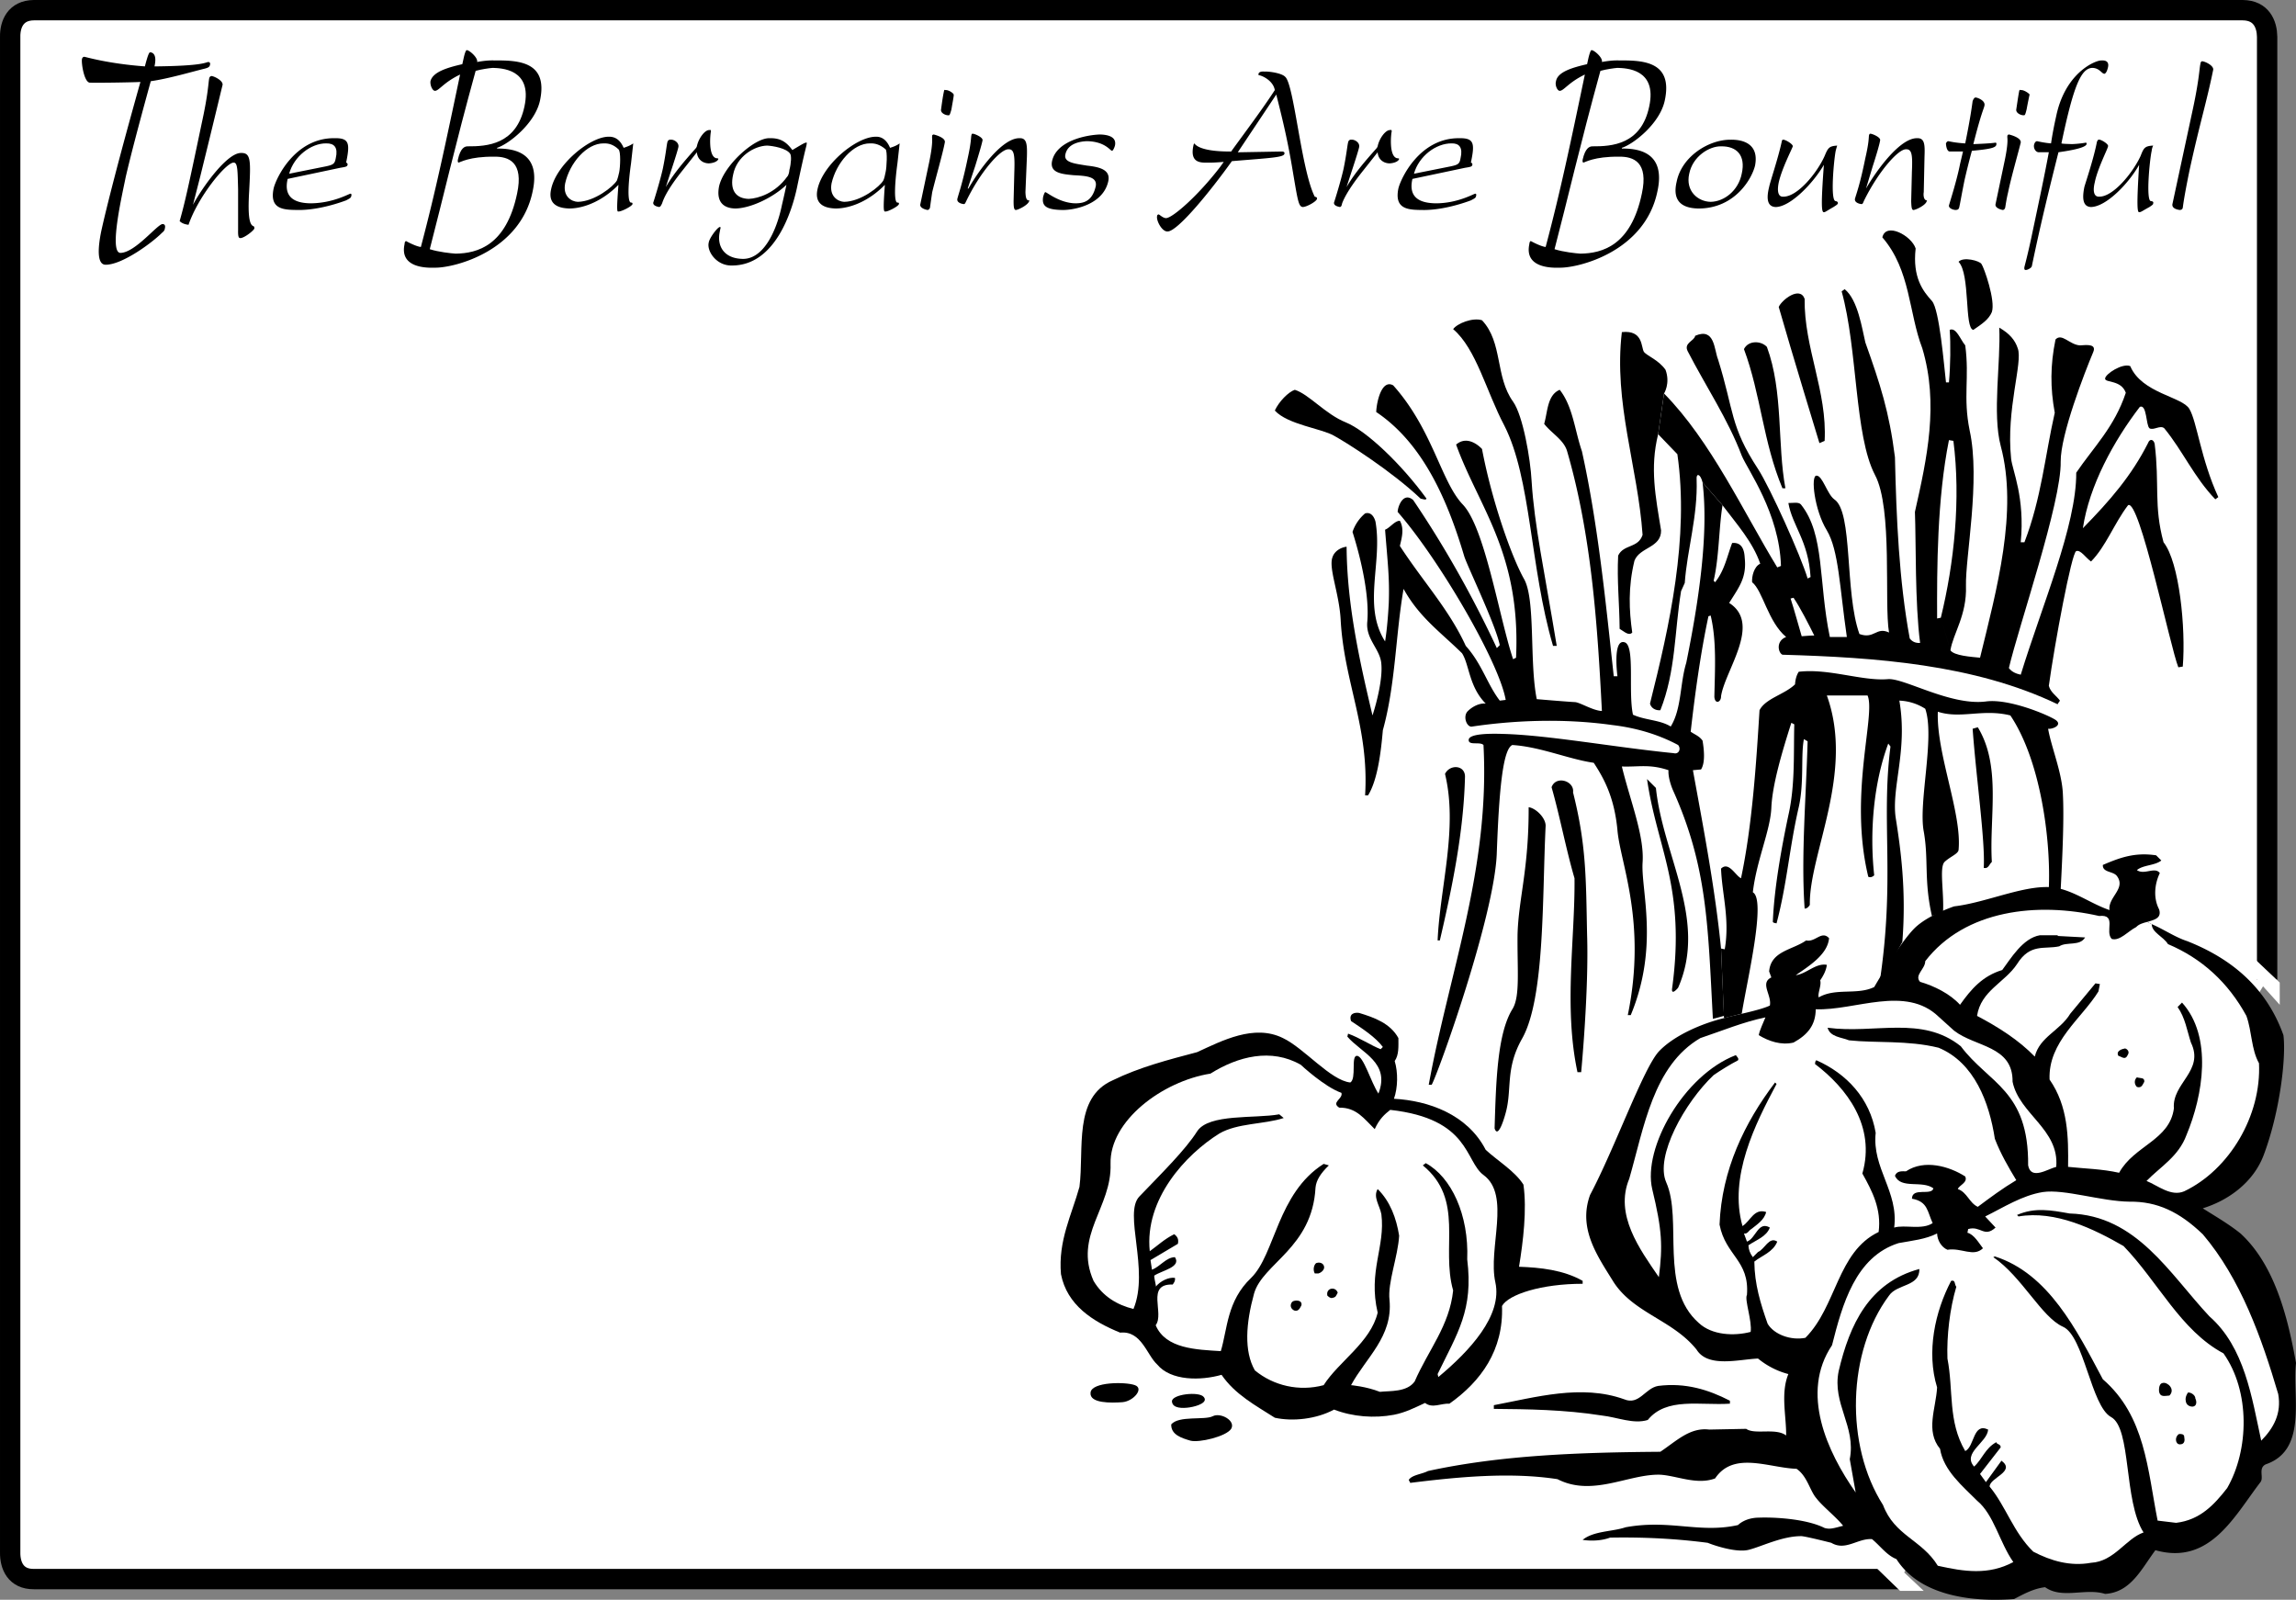 <svg xmlns="http://www.w3.org/2000/svg" width="310.278" height="216.171"><rect width="100%" height="100%" fill="#808080" stroke="none"/><path fill="#fff" stroke="#000" stroke-width="2.75" d="M256.778 213.375H4.578c-2.476.023-3.226-1.852-3.202-3.602V4.973c-.024-1.7.726-3.575 3.203-3.598h298.5c2.523.023 3.273 1.898 3.297 3.598v127.402"/><path d="M224.079 58.672c-1.14 4.594-.34 8.473.398 13 .027 2.371-2.898 2.242-3.601 4.101-.872 3.598-.723 6.711-.297 9.7-.469.504-1.121-.164-1.703-.5-.032-3.54-.372-6.47-.2-9.899.739-1.562 2.711-.972 3.301-2.8-.644-9.215-3.937-17.844-2.8-27.399 2.949-.309 2.566 2.105 3 2.7.449.527 1.976 1.077 2.902 2.398.672 1.836-.203 3.199-.203 3.199l-.797 5.5m43.699-23c.344.488 1.918 4.941 1.398 6.5-.433 1.015-1.324 1.594-2.5 2.402-1.234-.156-.394-7.554-2-9.199.63-.723 2.84-.145 3.102.297m-23.902 4.703c-.086 6.625 3.066 12.516 2.703 19.2l-.703.3s-3.825-12.516-5.5-18.402c.441-.985 2.863-2.852 3.5-1.098m-43.598 2.898c2.832 3.012 1.758 7.618 4.2 11 1.343 1.895 2.347 7.762 2.5 10.7.37 6.043 1.714 12.054 3.398 22.3h-.5c-3.145-10.707-2.918-22.597-6.598-29.8-2.414-4.551-3.777-10.348-6.902-13 .558-.778 2.644-1.602 3.902-1.2m38.5 3.602c2.238 6.062 1.387 13.187 2.5 19.098h-.402c-2.61-6.203-2.93-12.72-5.2-18.801.59-1.207 2.32-1.149 3.102-.297m-56.902 10.199c2.8 1.137 7.558 5.692 10.902 10.301-.098.242-.473.05-.8 0-3.876-3.684-9.95-7.543-11.7-8.5-1.672-.973-6.27-1.5-8-3.402.555-1.215 1.844-2.52 2.7-2.801 1.925.598 4.136 3.3 6.898 4.402"/><path d="M243.477 85.973c.442-.024 1.211-.11 1.7-.098-.727-1.469-1.895-3.773-2.801-5.102l-.399.102c.547 1.695.996 3.398 1.5 5.098l-2.101.101c-2.457-2.039-3.16-6.273-4.598-7.402-.063-.762.25-2.117 1.098-2.5-1-2.922-3.141-5.309-5.098-7.899l-2.7-3.101c-.284-1.164-.874-1.29-.8-.399.172 4.985-1.285 9.504-1.602 14l-.5 1.102c-.898 5.48-.703 10.805-2.8 16.098-.707.054-1.266-.332-1.399-.899 2.625-10.445 5.317-22.398 3.7-33.699l-2.598-2.703.797-5.5c6.34 6.441 10.73 16.004 15.3 23.5l.5-.2c-.21-7.144-4.507-12.976-5.3-14.898-1.872-4.945-4.848-9.355-7.297-14.101-.598-1.141.918-1.407 1-2.098 2.675-1.164 2.547 1.855 3.097 3.2 2.18 6.995 1.598 8.987 5.403 14.8 1.629 2.52 5.789 11.746 6.699 14.797l.398-.2c-.304-4.937-2.464-6.91-3-10 .633.012 1.38-.175 1.7.2 3.246 4.066 2.343 10.426 3.902 17.902h2.3c-.976-6.734-1.093-11.691-2.702-14.402-1.676-2.711-2.22-7.422-1.399-7.399.809-.027 1.445 2.504 2.399 3.2 2.562 1.683 1.378 12.535 3.402 18.199 2.016.742 2.273-1.024 4-.2-.684-3.995.531-16.78-1.902-21.3-2.782-5.344-2.32-16.953-4.5-24.797l.402-.3c1.8 1.421 2.367 5.402 2.8 7.198 2.024 5.692 3.227 9.364 4 15.5.188 8.22.555 16.72 2 24.5.344.454.813.645 1.4.602-.708-5.43-.54-13.547-.7-17.703 1.644-7.27 3.242-14.586 1-22.098-1.856-4.808-1.57-10.562-5.402-15 .488-2.094 3.933-.234 4.5 1.5-.446 3.93 1.007 5.79 2.203 7.098 1.015 1.133 1.636 8.762 1.898 11h.399c.207-2.238.242-5.254.101-7.098.887-.379 1.434 1.305 2.102 2.098.59 4.41-.325 6.972.597 11.5 1.477 6.734-.593 17.125-.5 21 .141 3.96-1.765 6.488-2.097 8.703l-1.301-4.402c1.8-7.344 2.715-15.993 1.7-23.899l-.602-.101c-1.606 8.039-1.625 17.289-1.598 24.101l.5-.101 1.3 4.402c.485.734 2.84.883 4 1 2.255-9.23 5.157-19.8 2.798-28.602-1.164-4.394.02-11.343-.2-16 1.399.813 2.13 1.672 2.5 2.801.715 1.89-1.601 8.235-.898 14.899.172 1.625 1.887 5.21 1.3 11.3h.5c2.305-5.992 2.782-11.707 4.098-17.5-.62-3.367-.609-6.433.102-9.898.855-.918 1.894.71 3.3.797 1.012-.078 2.255-.184 1.798.902-1.145 2.719-4.43 11.176-4.399 14.801.113 5.469-5.683 22.258-7 27.898.402.555 1.05.778 1.602.899 2.863-9.332 7.539-20.176 7.5-27.297 2.312-3.41 5.152-6.148 6.699-10.8-.64-1.766-2.77-1.321-2.8-1.903-.005-.621 2.339-2.137 3.398-1.7 1.57 3.7 7.074 4.13 8 5.801 1.015 1.704 1.543 6.786 3.902 11.899l-.402.3c-2.872-2.984-4.387-6.53-6.899-9.597-.547-.484-1.441.328-2 0-.492-.414-.34-3.281-1.3-2.902-3.551 4.629-6.844 10.652-7.7 16.402 3.664-3.734 6.57-7.094 8.8-11.5.216-.617.747-.55.9.098.68 5.472-.145 8.379 1.199 13.3 2.144 2.688 3.023 11.63 2.601 16.801l-.601.098c-1.098-2.742-5.278-22.906-6.797-21.899-1.875 2.454-2.973 5.543-5 7.602-.719-.496-1.414-1.625-2-1.402-.621.16-2.93 12.582-3.703 18.199.222.887 1.043 1.355 1.5 2-.055.14-.329.41-.297.5-11.293-5.418-24.684-6.336-37.203-6.7-.594-.269-.914-1.863.5-2.398l2.101-.101"/><path d="M232.579 128.172c-.801-8.074-2.399-16.399-3.801-24.098l1.098-.101c.613-.953.386-2.817.203-3.899-.457-.625-.973-.773-1.602-1.199.57-5.04 1.336-10.656 2.399-15.602l.3-.101c.82 3.422.575 7.265.5 11 .098 1.066.93.7.903-.098.55-3.539 5.52-9.789 1.097-12.601 1.36-2.18 2.387-3.418 2.102-6.098-.04-.734-.2-2.152-1.7-2-.695 1.84-1.023 3.7-2.3 5.297l-.2-.2c.747-3.203.696-7.07 1.2-10.199l-2.7-3.101c.868 7.062-.57 16.39-2.202 24.402-.86 2.813-.618 6.211-2.098 8.598-1.461-.91-3.445-.84-5.102-1.598-.68-3.187.344-9.547-1.199-9.8-1.566-.352-.898 4.601-.898 4.601h-.5c-1.094-10.063-2.125-20.55-4.301-30.402-.973-2.832-1.219-6.043-3-8.301-1.691.703-1.625 2.969-2.102 4.601 1.008 1.301 2.649 2.145 3.102 3.7 3.309 11.398 4.105 23.539 4.7 35.101-1.208-.055-2.868-1.113-3.602-1.199-1.024-.047-5.2-.402-5.2-.402-1.011-4.977-.152-13.391-1.699-16.2-1.71-3.015-4.39-10.644-5.7-17.601 0 0-1.8-2.055-3.5-.598 3.052 8.469 8.759 14.672 8.099 28.801l-.399.2c-1.89-5.669-3.797-17.75-6.8-20.903-2.938-3.074-4.055-10.121-9.4-16.098-1.51-.855-2.23 2.059-2.3 3.598 6.418 4.297 9.711 12.144 11.899 19.5.382 1.254 4.238 9.23 4.8 12l-.398.402c-3.242-6.949-7.031-13.695-11.3-20-1.329-1.16-2.083.848-2.102 1.598 5.593 6.394 13.71 20.285 14.601 25.402l-.8.098c-1.708-2.227-2.395-4.945-4.598-7.399-2.25-4.918-5.723-8.617-8.903-13.5.22-.992.637-2.285 0-3.398-.672-.035-1.355.96-2 1.2.34 4.374.621 6.495.5 9.898-.172 3.367-.5 5.199-.5 5.199-3.082-4.86-.308-10.629-1.3-16.2-.16-.581-.575-1.34-1.399-1.097a5.628 5.628 0 0 0-1.7 2.5c1.306 4.133 2.274 8.875 2 12.098-.265 2.433 1.794 3.734 1.9 5.8.163 1.957-.587 5.032-1.2 6.899-1.742-7.36-3.445-14.93-3.5-22.797-.89.113-1.66.668-1.898 1.398-.582 1.457.91 4.899 1.097 8.5.461 8.422 3.864 14.52 3.301 23.7h.399c1.304-2.086 1.753-5.938 2-8.801 1.726-6.211 1.714-12.863 2.8-19.098 2.13 3.856 4.993 5.836 7.903 8.7.992 1.546.93 4.519 3.199 6.8-.785-.09-1.746.356-2.402 1-.754.711-.145 2.297.601 2.098 5.34-.79 12.094-1.156 18.899-.2 3.218.38 6.23 1.266 8.902 2.7.441.527.078 1.293-.602 1.101-8.132-.812-16.976-2.449-23.097-2.601-1.672-.055-4.551-.055-4.602.8-.039.821 1.524.204 2 .7.883 16.73-4.605 30.598-7.398 45.902h.398c.809-1.355 8.574-22.969 8.8-31.402.29-7.785.755-13.922 2.099-14.5 3.793.238 7.605 1.914 11 2.402 1.386 2.117 2.785 4.66 3.203 9.098.37 4.441 3.992 12.39 1.398 25h.399c3.863-9.285 1.37-16.902 1.601-20.598.262-3.637-1.687-8.402-2.8-13 2.3.082 3.71-.363 6.3.5-.078 1.176.602 2.7.602 2.7 4.664 10.363 4.722 18.3 5.398 30.898l1.5-.399-.398-9.101"/><path d="M276.876 119.973c.273-6.426-1.082-17.168-5.2-23.301-3.75-.934-6.68.515-9.8-.5-.215 5.683 3.285 13.746 2.8 18.703-.105.535-1.12.867-1.898 1.598-.727.78-.047 4.093-.2 6.8l-1.5.5c-1.1-4.832-.425-7.566-1.1-11.398-.759-3.883 1.53-12.766.198-16.602a6.962 6.962 0 0 0-3.5-1.101c1.157 6.723-1.078 11.664-.5 15.8.668 4.184 1.461 9.844.903 16.801l-3.102 5.7c2.168-14.196.195-21.887 1.5-32.098l-.3-.402c-1.989 5.347-2.54 11.949-1.9 17.8 0 0-.374.407-.8.2-2.683-11.098 1.047-21.91-.101-24.5h-5.5c3.78 10.46-2.426 21.418-2.297 28.3-.184.29-.387.5-.703.5-.497-6.984.191-14.996.402-22.601l-.5-.297c-.438 2.18.05 5.883-.7 9.2-1.277 5.515-1.57 10.292-3 15.698-.144-.046-.425-.05-.5-.199.18-4.648 1.227-10.289 2.098-14.402.926-4.016.696-8.36.801-12.297l-.398-.203c-1.227 3.848-2.578 8.363-2.703 11.5-.141 3.086-2.016 7.137-2.5 11.402 1.836 1-.778 11.918-1.5 16.399l-2.399.601-.398-9.402.5.101c.703-4.105-.367-7.41-.5-10.898 1.039-1.031 1.957.96 2.699 1.297 1.512-7.102 2.062-15.59 2.5-22.7.8-1.597 3.39-2.128 4.8-3.5.032-.523.157-1.171.5-1.699 4.036-.48 8.548 1.27 12 1 2.165-.238 8.548 3.676 13.4 3 3.12-.359 8.288 1.836 9.3 2.5 1.023.707-.434 1.29-1 1.2.441 2.543 1.898 5.949 2 8.902.156 3.02-.027 7.629-.3 12.797l-1.602-.2"/><path d="M267.278 98.273c3.21 5.282 1.535 12.106 1.898 18.2-.37.32-.46.957-1.097.8.222-3.539-1.032-12.285-1.5-18.8l.699-.2m-69.301 6.7c-.18 7.539-1.781 15.164-3.398 22.101h-.301c.316-7.238 2.773-15.137 1-22.5.652-1.336 2.726-1.215 2.7.399m25.8 1.5c.953 9.187 7.004 17.859 3 27 0 0-.996 1.215-.8 0 1.839-13.625-2.06-18.852-3.4-28.2l1.2 1.2m-11.199.601c1.808 7.149 1.742 11.668 1.898 19.2.254 7.597-.8 18.601-.8 18.601h-.5c-1.883-8.793-.31-18.129-.4-26.203-1.12-3.797-2.019-8.55-3.1-12.297.581-1.64 3.12-.855 2.902.7m-3.703 4.499c-.47 9.375-.063 23.32-3.2 28.801-2.285 4.07-1.312 6.797-2.199 10 0 0-.969 3.734-1.5 2.098.192-6.246.352-12.758 2.399-16.098 1.074-1.71.652-5.184.703-10.102.133-4.87 1.531-8.804 1.5-17.199 1.015.149 2.297 1.461 2.297 2.5m44.402 21.801c-2.3 1.125-5.211.066-7.5 1.398-.176-.515.402-1.64.2-2.3.312-.47.792-1.22.898-2.098-1.508-.27-2.754 1.223-4.2 1.398 1.743-1.21 4.309-2.78 4.5-5-1-1.093-1.87.594-3.097.301-1.805 1.293-4.778 1.41-5 4.2l.297.8c-1.59.77.085 2.395-.2 3.801-1.343.648-4.523 1.227-6.199 1.7-2.758.66-6.676 2.253-8.8 4.5-2.13 2.327-5.915 12.995-9.301 19.398-1.657 4.578 1.035 8.293 3.203 11.8 2.742 4.196 8.015 5.11 11.199 9.102 1.55 2.484 5.719 1.305 8.3 1.2a10.711 10.711 0 0 0 4.098 2.097c-1.07 2.61-.261 5.73-.3 8.3-1.395-1.074-4.239-.07-5.399-.898l-5 .098c-2.605-.32-4.422 1.543-6.601 3-10.766.086-21.438.43-31.399 2.601-.828.434-2.152.512-2.601 1.2l.203.402c6.285-.781 13.465-1.496 19.898-.5 4.758 2.441 9.637-.742 13.899-.602 2.265.141 4.941 1.422 7.402.5 2.504-3.738 7.289-1.414 11-1.3 1.465.988 1.797 2.972 2.7 4 .816 1.07 2.663 2.511 3.6 3.699-1.238.316-1.761.512-2.5.3-2.581-1.292-7.027-1.476-8.902-1.398-1.902.02-2.8 1-2.8 1-5.204 1.16-9.204-.797-15.2.301-1.761.602-4.308.477-5.8 1.7 1.191.187 2.609.109 3.703-.302 4.761-.085 9.008.157 13.199.7.894.367 4.055 1.433 5.7.902 1.671-.445 4.46-1.836 7-1.8.76.073 4 .898 4 .898 1.929 1.148 3.554-.625 5.5-.5 1.155.953 1.991 2.187 3.3 2.699 3.062 4.828 9.844 5.855 15.898 5.402 1.32-.687 2.653-1.426 4.2-1.601 2.304 1.64 5.437.074 8.101.902 3.465-.187 4.918-3.379 6.8-5.902 7.372 2.07 10.661-4.594 14.2-9.2.488-.628-.344-1.867.7-2.398 5.687-1.934 3.605-9.133 4.1-13.703-1.12-6.293-2.92-13.297-7.5-17.5-1.679-1.348-3.554-2.41-5.1-3.399 3.46-1.062 6.792-3.476 8.199-7.101 2.199-5.77 3.09-13.215 2.703-16.297-2.282-6.387-6.953-10.316-13-12.703-1.657-.54-3.153-1.594-4.801-2.297l-.602-.3c.989-.294 1.973-.512 1.602-1.7-.813-1.562-.602-3.445.098-4.902-.668-.903-2.098.304-3.098-.399.828-.71 2.43-.597 3.3-1.3l-.702-.7c-2.883-.426-4.875.305-7.2 1.301-.058 1.05 1.407.824 1.903 1.5 1.27 1.703-1.246 2.863-1 4.598-2.426-.817-4.692-2.54-7.203-3-3.778-.68-9.227 1.965-13.797 2.5 0 0-3.485 1.152-5.301 2.902-1.766 1.734-4.363 6.055-5.5 8"/><path fill="#fff" d="M264.079 139.273c2.86 2.23 7.957 2.008 7.898 6.899.89 4.371 6.34 6.418 5.899 11.5-1.133.277-3.418 1.855-3.797-.2.09-10.16-5.313-11.038-9.102-16.097-5.254-4.207-11.61-1.64-18-2.5.348 1.258 1.856 1.277 2.899 1.7 3.57.386 7.918-.032 12.101 1 4.84 2.003 6.852 7.405 7.602 12.3.77 2.016 1.879 3.918 2.898 5.598-1.89 1.129-3.52 2.347-5.2 3.601-1.16-.535-1.429-1.953-2.698-2.402.152-.508 1.383-.871 1-1.7-2.14-1.37-5.528-2.359-8-.699-.567.004-1.227-.097-1.5.602.808 1.855 3.656.566 5.199 1.7-.246 1.054-2.875-.204-2.902 1.398 2.164.394 2.062 1.726 2.8 3.3-1.43.965-3.777.18-5.199.602.625-4.867-3.02-8.023-2.5-12.8-.781-4.665-3.95-8.009-8-9.802-.176.043-.18.329-.2.5 4.321 3.278 8.224 8.422 6.4 14.801 1.34 2.39 2.597 4.813 2.199 7.899-5.618 2.695-5.649 10.043-9.899 14.3-1.941.387-4.223-.433-5.101-1.898-.957-2.707-1.774-5.363-1.797-8.402 1.015-.817 2.531-1.27 3.097-2.7-1.109-.746-1.695 1.04-2.597 1.399l-.703.703c-.383-.52-.567-.996-.598-1.602 1.18-.796 2.414-1.16 2.898-2.398-1.593-.945-1.906 1.504-3.097 1.898l-.403-1.101c.47.129.664-.434 1-.598.711-.578 1.758-1.226 2-2.3-1.636-.547-2.132 1.238-3.199 1.898-1.879-6.64 1.7-13.77 4.602-19.2l-.203-.199c-4.114 5.422-7.211 11.801-7.5 19.2.808 4.218 4.07 4.824 3.703 9.5-.36.601.726 3.562.5 5-2.23.586-5.223.457-7-1.2-5.414-4.757-2.164-13.918-4.403-19-1.566-3.507 2.504-10.82 6.403-14.5.87-.601 2.203-1.433 3.297-2 .14-.27-.137-.46-.297-.699-7.043 2.7-12.602 12.563-11.301 18.098 1.348 5.566 1.43 7.691.898 11.902-2.59-3.777-6.023-8.445-4-13.3 1.989-6.895 3.223-15.278 9.602-19 2.926-.981 5.773-2.172 8.8-2.801-.292.757-.777 1.695-.902 2.402 1.336.816 3.028 1.402 4.7 1 1.93-1.063 2.984-2.371 3-4.5 5.293.21 12.132-3.293 16.601 1l2.102 1.898"/><path d="M188.977 140.273c.004 1.133.082 2.266-.5 3.102.461 1.523.434 3.598-.101 5.098 4.668.25 9.93 2.109 12.402 6.902 1.605 1.484 3.95 2.879 5.098 4.7.484 3.394-.04 7.679-.598 11.097 2.875.101 5.988.426 8.598 1.902v.399c-5.559 0-10.012 1.43-10.899 3 .227 5.972-2.844 10.183-7.101 13.199-1.157-.063-2.297.68-3.297-.098-1.453.676-2.688 1.301-4.203 1.598-2.649.5-5.57.277-8.098-.7-2.387 1.294-5.598 1.633-8 1.102-2.668-1.703-5.387-3.152-7.2-5.8-2.788.8-6.847.847-8.702-1.399-1.407-1.285-2.122-4.598-5-4.3-3.715-1.513-7.18-3.723-8-7.903-.395-4.52 1.441-7.988 2.5-11.797.652-5.137-.868-12.047 4.5-14.402 3.648-1.782 7.53-2.774 11.402-3.801 3.332-1.528 7.703-3.832 11.598-1.899 2.859 1.356 6.43 5.72 9.101 6 .871-.535.047-3.636.899-3.601.894.012 1.875 3.55 2.902 5.101 1.637-4.222-2.313-5.484-4.2-7.699l.098-.402c1.57.555 3.11 1.605 4.403 2.101l.297-.3c-.996-1.332-2.774-2.485-4.297-3.5-.34-.989.465-1.204 1.097-1.098 2.047.621 4.207 1.402 5.301 3.398"/><path fill="#fff" d="M181.278 147.672c.254.816-1.45 1.27-.3 2 2.335-.028 3.355 1.492 4.8 2.902.629-1.383 1.344-2.012 2.098-2.601 10.8 1.203 10.078 6.941 12.601 8.8 3.738 2.73.582 9.914 1.602 14.5.996 4.5-3.5 9.305-7.703 12.801l-.098-.402c2.715-5.606 4.844-8.652 4-15.5.242-6.02-2.152-11.125-5.602-13l-.398.3c5.676 4.665 2.414 10.997 4.098 16.903-.493 4.773-3.352 8.043-5.2 12.297-1.054 1.469-3.328 1.25-4.699 1.402-1.863-.734-3.898-.902-3.898-.902 2.02-3.727 5.66-6.555 5.199-11.5-.281-2.336 1.14-5.86 1.3-8.7-.378-2.35-1.202-4.624-2.902-6.3-.652 1.078.278 2.223.5 3.402.559 4.399-1.816 7.696-.5 13.301-.949 4.004-5.261 6.594-7.3 9.797-3.297.887-6.782.086-9.297-2-1.485-2.586-1.215-6.367-.102-10.399 1.18-4.058 7.871-6.16 8.3-14.3.095-.996.696-1.934 1.802-3l-.703-.2c-6.278 3.977-6.551 12.223-9.797 15.399-3.297 3.137-3.192 6.914-4.102 9.902-3.273-.207-7.45-.304-8.8-3.5 1.222-1.62-1.376-5.617 2.3-5.5.102-.164.387-.445.3-.902-.85-.117-1.987.433-2.6 1.203.128-.02-.176-.863-.2-1.5 1.04-.707 3.7-1.145 2.8-2.5-1.194.031-1.964 1.25-3.1 1.7l-.2-1.302 3.7-2.199c.136-.601-.051-.98-.5-1.3-1.348.675-2.208 1.515-3.301 2.3-.72-7.035 4.84-13.058 9.402-15.902 2.453-1.434 6.047-1.227 8.7-2.098l-.602-.5c-3.27.602-9.524-.125-11.098 2.301-1.578 2.492-4.715 5.582-7.8 8.797-2.2 2.258 1.39 9.918-.802 15.203-2.183-.535-4.152-1.691-5.398-3.8-2.711-6.153 2.5-9.923 2.3-15.802-.152-5.804 6.993-11.168 13.5-12.199 3.723-2.336 8.212-3.476 12.2-1.199 0 0 3.191 2.992 5.5 3.797m116.398 19.101c5.125 6.028 7.953 13.989 10.2 21.602.46 2.613-.602 4.582-2.297 6.297-1.274-5.809-2.23-12.617-7-16.797-5.399-5.758-9.832-13.645-18.903-13.902-2.527-.45-4.695-.852-7.097.199l.199.203c4.969-.855 10.187 1.684 14.2 4 4.679 4.855 7.702 11.406 13.5 14.5 3.636 5.137 3.456 13.063.5 18.2-1.759 2.26-3.669 4.316-6.9 4.698l-2.5-.3c-1.359-6.871-1.663-14.141-7.402-19.098-3.554-6.672-7.32-14.266-14.597-16.602l-.203.102c3.886 2.66 6.511 8.098 9.402 9.398 2.836 1.223 3.805 10.72 6.5 12.2 2.789 1.488 1.68 11.336 4.398 15.601-2.402.836-3.953 3.934-7.097 4.098-2.809.515-5.442-.27-7.801-1.5-2.691-2.606-3.688-6.11-5.902-8.797 0-1.21 3.593-2.016 1.601-3.5l-2.101 2.898-.797-1.101 2.797-3.598c-.032-.515-.504-.332-.598-.699-1.516.82-1.91 2.324-3 3.297-1.637-1.856 1.777-3.23 1.898-5-2.07-.992-1.828 2.316-3.097 2.902-2.367-4.027-1.563-8.172-2.403-12.5-.109-3.043.313-6.719 1.2-9.699-.282-.316-.086-.977-.7-.8-2.175 4.132-3.375 9.593-1.898 14.398-.152 2.855-1.606 5.859.398 8.3.48 2.97 3.098 5.075 5 7 2.297 1.903 3.008 5.59 4.903 8.301-3.364 1.801-6.66 1.29-10.203.5-2.164-3.527-5.836-4.043-7.399-8.199-5.18-8.102-4.84-20.742.8-28.3 1.08-1.61 4.188-1.196 4.099-3.602-6.793 1.851-9.41 7.48-10.899 13.8-.906 4.41 2.371 7.461 1.5 11.899l.8 4.5c-3.85-5.48-7.53-13.453-3.198-19.899 1.383-5.472 3.16-11.964 9-13.8 1.832-.336 3.625-.504 5.199-1.301.027.914.586 1.863 1.398 2.203 1.922-.309 3.512 1.035 4.801-.203-.512-.64-1.203-1.887-2.101-2.098l.101-.5c1.695-.484 2.156 1.211 3.7-.199l-1.4-1.5c2.458-1.21 4.99-2.855 7.802-3.3 2.883-.43 7.894 1.257 11.699 1.3 3.73-.047 6.73 1.36 9.898 4.398"/><path d="M178.876 170.973c.265.492-.27.98-.7 1.101h-.5c-.293-.512-.097-1.207.2-1.402.273-.102.78-.11 1 .3m1.902 3.7c-.23.422-.23.61-.7.703-.288.086-.476-.105-.702-.3-.23-1.036 1.093-1.305 1.402-.403m-4.902 1.703c-.16.262-.356.922-1 .7-.668-.36-.461-.997-.2-1.2.286-.21 1.336-.27 1.2.5m117.3 12.199c-.668.051-1.234.235-1.398-.5 0 0-.145-1.12.5-1.199.586-.168 1.754.824.898 1.7m-59.398.698v.399c-4.047.27-8.563-.918-11.102 2.203-1.941.602-4.101-.371-6.199-.602-5.062-.8-10.066-.859-14.601-.898v-.5c5.593-1.055 11.843-2.867 17.601-.8 2.043.859 2.824-1.49 4.602-1.802 3.707-.468 6.808.512 9.699 2m62.898-.3c.192.367.239 1.062-.398 1.101-.566-.027-.867-.363-.902-.8-.118-.532.3-1.102.3-1.102.332-.07 1.012.316 1 .8m-143.3-1.8c1.265.453-.207 2.183-1.7 2.3-1.48.106-4.48.188-4.3-1.3.14-1.457 4.73-1.473 6-1m9.3 1.601c.614.727-.867 1.239-1.898 1.399-.953.148-2.332.156-2.402-.797-.051-.984 3.707-1.398 4.3-.602m1.2 2.602c1.05-.559 3.16.59 2.5 1.7-.688 1.042-4.332 1.898-5.5 1.597-1.16-.344-2.641-.785-2.598-2.2 1.027-1.214 4.488-.546 5.598-1.097m131.3 2.797c.09.433.086 1-.597 1-.637-.016-.719-1.055-.102-1.399.235-.023.707-.02.7.399"/><path fill="#fff" d="M290.176 124.574c-.59.145-1.152.317-1.5.7-1.066.53-2.218 1.93-3.3 1.601-.977-1.016.75-3.355-1.7-3.102-8.289-1.894-18.117-.878-23.5 6.102 0 1.07-1.52 1.902-.699 2.797 1.899.55 4.055 1.617 5.399 3.101 1.496-2.109 3.027-3.886 5.703-4.699 1.129-1.5 2.765-4.312 5.097-4.699h2.403v.098l3.699.199c-.707 1.223-2.492.539-3.5 1.203-2.024.434-3.926-.441-5.7 2.398-1.656 2.504-4.886 3.594-5.402 7 2.91 1.532 5.625 3.262 7.801 5.5.66-2.675 3.406-3.492 4.8-5.8l3.4-4.098.6.098-.198 1c-2.246 3.644-6.817 6.8-6.602 11.902 2.512 3.613 2.555 7.766 2.5 11.797 2.27.246 4.531.273 6.899.8 2.015-3.683 6.836-4.382 7.402-8.698-.285-3.418 4.172-5.063 2.3-8.899-.515-1.574-.777-3.371-1.8-4.8l.598-.602c4.168 4.625 2.843 12.539.601 17.902-1.066 2.902-3.535 4.29-5.398 6.2 1.547.632 3.324 2.163 5.097 1.398 6.106-2.914 10.442-10.223 10.102-17.301-1.063-1.906-.941-4.262-1.7-6.398-2.464-4.512-6.011-7.762-10.6-9.7-.657-1.054-2.161-1.543-2.2-2.699l-.602-.3"/><path d="M287.579 142.473c-.371.882-.836.308-1.301.199-.375-.656.476-.93.898-1 .332.082.614.46.403.8m2.199 3.7c-.25.418-.352.89-1 .703-.383-.39-.375-.957 0-1.3.476.163 1.047-.02 1 .597"/><path fill="#fff" d="M308.079 135.773v-3l-3.703-3.5v2.399l3.703 4.101m-51.403 76.102h-3.097l3.199 3.098h3.2l-3.302-3.098"/><path d="M26.079 27.672c1.23-2.297 4.59-7.04 6.5-7 1.351-.04 1.308 1.07 1.097 5.101-.222 3.649.075 4.641.602 4.801.059.02.105.14.098.301-.09.29-1.387 1.309-1.899 1.297-.23.012-.324-.227-.3-1.098v-5.5c-.07-2.449-.04-3.62-.598-3.601-1.047-.02-4.82 4.629-6.102 8.402-.422-.05-.875-.172-1.2-.5.708-2.492 1.177-4.59 3-13.3.888-4.04.868-5.419 1-6a.362.362 0 0 1 .302-.302c.418.04 1.586.641 1.5 1.2-.18.703-.969 4.062-3 12.3l-1 3.899m12.797-3.5c-.692 2.922 1.609 3.281 3.101 3.3 3.067-.019 5.192-1.308 5.399-1.3.128-.008.136.172.101.3-.047.262-.18.321-.7.602-.698.258-3.53 1.278-6.3 1.301-1.937-.023-4.117.07-3.5-2.902.3-1.348 2.86-6.84 8.2-6.801 2.03-.04 2.14.68 1.6 3.3.075.02.208.083.2.301-.09.23-.144.262-1 .399l-7.101 1.5m43.402-5.699c.984-.02 1.601.582 2 1.5.441-.137.914-.32 1.3-.598l-.3 2.7c-.399 2.769-.504 5.288 0 5.3.195-.012.2.078.2.2-.099.327-1.571 1.05-1.9 1-.175.05-.28-.012 0-3.602-1.991 2.03-4.464 3.172-6.6 3.199-1.415-.028-2.977-.477-2.5-2.598.683-3.34 5.257-7.12 7.8-7.101m11.898 1.3c.215-1.078 1.09-2.25 1.7-2.199.132-.05.199-.02.203.2-.047-.012-.461 3.288.699 3.601.258.02.297.047.3.098-.09.37-.761.582-1.3.601-.899-.02-1.54-.62-1.602-1.5l-1.898 2.399c-.555.699-2.285 2.86-2.8 4.5-.177.37-.243.46-.4.5-.202-.04-.847-.16-.8-.598.105-.281.941-2.98 1.3-4.602.395-1.921.5-3.09.598-3.5.059-.34.27-.43.5-.398.395-.031 1.121.387 1 1-.191.86-1.144 3.648-1.699 5.398 1.16-1.988 2.637-3.64 4.102-5.3l.097-.2m9.801-1.101c1.488-.04 2.285.5 3.102 1.601 1.191-.71 1.718-1.039 1.898-1 .082-.039.059.079 0 .399-.11.46-.46 1.781-1.3 5.8-.59 2.7-2.786 10.442-8.801 10.403-2.028.04-3.387-1.91-3.098-3.102.098-.64 1.195-2.078 1.5-2.101.082.023.125.05.098.101-.008.102-.043.16-.098.5-.441 2 .586 3.59 2.898 3.7 2.899.222 4.746-3.621 5.5-7.301.293-1.238.473-2.078.602-2.7-1.805 1.731-4.848 3.173-6.902 3.2-1.618-.028-2.61-.899-2.2-3 .637-2.82 4.762-6.54 6.801-6.5m14.399-.199c.902-.02 1.52.582 1.902 1.5.46-.137.93-.32 1.3-.598l-.3 2.7c-.379 2.769-.484 5.288 0 5.3.21-.012.219.078.2.2-.079.327-1.552 1.05-1.802 1-.254.05-.359-.012-.097-3.602-1.973 2.03-4.45 3.172-6.602 3.199-1.398-.028-2.96-.477-2.5-2.598.703-3.34 5.274-7.12 7.899-7.101m7.203 3.402c.61-2.973.308-3.242.398-3.5-.015-.102.024-.16.2-.203.183.043 1.683.43 1.5 1.101-.25 1.372-1.258 4.88-1.7 6.7-.129.851-.219 1.511-.3 2.101-.09.219-.223.278-.301.301-.235-.023-1.145-.262-1-.8l1.203-5.7m2.597-6.301c-.328.028-1.101-.27-1-.8.114-.82.22-1.66.403-2.5.027-.149.097-.149.199-.102.43-.047 1.113.46 1.098.601.066.07-.176 1.211-.297 2-.2.711-.25.829-.403.801m8.903 7.598c.07-2.2-.016-3.04-.801-3-1.086-.04-3.816 3.082-5.7 7-.144.312-.21.402-.3.402-.2 0-1.004-.152-.902-.699.152-.652.671-1.973 1.402-5.5.496-2.23.422-2.8.5-3.102.02-.148.086-.238.2-.199.128-.039 1.41.469 1.3.899-.082.472-.582 2.152-1 3.5l-1 3h.098c1.433-2.52 4.586-6.84 6.902-6.801.996-.04 1.043.863 1 2.5l-.2 4.8c.02.25.016 1.063.4 1.102.097-.039.14-.011.1.098-.12.523-1.46 1.18-1.8 1.203-.258-.023-.297-.41-.3-1.203l.1-4m4.2 2.801c.144-.051 1.883 1.48 4.098 1.5 1.003-.02 2.214-.2 2.703-2.301.246-1.348-1.371-1.41-3-1.5-1.633-.149-3.227-.328-2.903-1.899.606-2.808 4.774-3.558 6.5-3.601 1.418.043 2.211.492 2 1.5-.047.191-.25.703-.398.703-.234 0-.926-1.262-3.402-1.3-.934.038-2.598.308-2.899 1.8-.254 1.117 1.375 1.238 2.899 1.5 1.718.187 3.226.547 2.902 2.098-.652 3.039-4.285 3.879-6.102 3.902-2.34-.023-2.918-.563-2.699-1.8.149-.5.254-.653.3-.602m26.001-5.399h.2c1.19-.02 4.538-.082 5.8-.101.226.02.351.109.3.3-.093.5-1.812.559-7.1 1-2.99 4.18-7.395 9.551-8.7 9.5-.734.051-1.563-1.48-1.402-2.101-.004-.098.085-.188.203-.2.12.012.574.493 1 .5.867-.007 4.312-3.007 7.297-6.898l.5-.699c-.766.059-1.524.117-2.2.098-1.004.02-2.39-.008-1.898-2.301.035-.2.098-.258.098-.297.144.04.464 1.117 5 1.098 1.847-2.559 4.25-5.739 5.902-8.301-.238-1.367-1.86-1.996-2.102-2-.117.004-.113-.117-.097-.2.047-.218.312-.34.797-.3.617-.04 2.343.203 2.8.703 1.2.969 2.164 12.578 4 16.2.075.038.364.038.301.3-.066.34-1.324 1.059-1.898 1.098-.625-.04-.703-.91-1.5-5.598-.703-4.07-1.371-6.68-2.102-9.602l-5.2 7.801m18.899-.801c.215-1.078 1.086-2.25 1.7-2.199.132-.05.199-.02.203.2-.051-.012-.465 3.288.699 3.601.254.02.297.047.3.098-.093.37-.761.582-1.3.601-.902-.02-1.543-.62-1.602-1.5l-1.898 2.399c-.555.699-2.285 2.86-2.902 4.5-.075.37-.141.46-.297.5-.203-.04-.852-.16-.801-.598.101-.281.941-2.98 1.3-4.602.391-1.921.497-3.09.598-3.5.059-.34.27-.43.5-.398.395-.031 1.121.387 1 1-.191.86-1.144 3.648-1.699 5.398 1.156-1.988 2.637-3.64 4.102-5.3l.097-.2m4.7 4.399c-.68 2.922 1.617 3.281 3.203 3.3 2.976-.019 5.097-1.308 5.297-1.3.136-.008.148.172.101.3-.035.262-.172.321-.7.602-.69.258-3.523 1.278-6.3 1.301-1.926-.023-4.105.07-3.5-2.902.313-1.348 2.871-6.84 8.2-6.801 2.042-.04 2.152.68 1.6 3.3.087.02.22.083.2.301-.078.23-.133.262-1 .399l-7.101 1.5m38.703 4c-2.582-.028-3.547-1.258-3-3.598.691-3.48 4.41-5.73 7.297-5.699 1.867-.031 3.847.687 3.3 3.5-.433 1.809-2.738 5.77-7.597 5.797m9.5-2.899c.113-.64 1.183-3.761 1.699-6.101.039-.27.144-.328.2-.297.28-.031 1.347.598 1.3.898-.078.301-1.5 3.032-1.902 4.899-.184.89-.192 1.941.601 1.902 1.922.04 4.578-3.199 5.602-5.5.468-1.12.613-1.332 1.699-1.402-.05.164-.125.402-.2.703-.245 1.2-.765 6.809 0 6.797.075.012.325.07.298.3-.047.13-.11.192-.598.5-.938.532-1.121.712-1.3.7-.302.012-.415-.797 0-6.399-1.466 2.512-4.509 5.66-6.5 5.7-1.25-.04-1.24-1.328-.9-2.7m19.298-2.101c.097-2.2.011-3.04-.797-3-1.063-.04-3.793 3.082-5.703 7-.118.312-.184.402-.297.402-.172 0-.98-.152-.903-.699.176-.652.696-1.973 1.403-5.5.52-2.23.445-2.8.5-3.102.043-.148.11-.238.199-.199.152-.039 1.434.469 1.3.899-.058.472-.558 2.152-1 3.5l-.902 3c1.457-2.52 4.61-6.84 6.903-6.801 1.02-.04 1.066.863 1 2.5l-.102 4.8c-.055.25-.058 1.063.399 1.102.023-.039.066-.011 0 .098-.09.523-1.43 1.18-1.797 1.203-.235-.023-.274-.41-.301-1.203l.098-4m5.101-2.699c-.426-.04-.5-.938-.5-1.098.063-.14.137-.262.3-.3.27.038.903.218 2.302.3.707-3.441.914-5.09 1-5.703.113-.32.246-.496.398-.5.258.004 1.367.422 1.2 1.101-.055.372-.4.852-1.5 5.2 2.359-.09 2.855-.18 3-.2.12.02.148.11.1.301-.077.41-1.003.59-3.3.801a99.41 99.41 0 0 0-1 4c-.422 2.09-.55 2.93-.7 3.598-.073.379-.288.379-.5.402-.413-.023-.94-.262-.901-.602.16-.59 1.058-3.351 1.5-5.601l.402-1.7h-1.8m7.398 1.403c.632-2.973.328-3.242.402-3.5.004-.102.039-.16.2-.203.198.043 1.702.43 1.6 1.101-.331 1.372-1.343 4.88-1.702 6.7-.207.851-.301 1.511-.399 2.101-.074.219-.207.278-.3.301-.22-.023-1.126-.262-1-.8l1.199-5.7m2.601-6.301c-.308.028-1.086-.27-1-.8.13-.82.238-1.66.399-2.5.05-.149.12-.149.203-.102.445-.047 1.129.46 1.199.601-.02.07-.262 1.211-.402 2-.176.711-.227.829-.399.801m2.102 5c-.453.04-.793-.5-.703-1 .062-.222.16-.46.402-.5.168.04 1.105.25 1.898.301.13-.89.332-2.063.7-3.703 1.238-5.918 5.351-7.54 6.101-7.5.57-.04 1.059.14.899.902-.082.38-.254.86-.5.899-.38-.04-.633-.758-1.598-.801-1.508.043-2.52 2.203-4.2 10.203.18.07.735.07 1.4.098.917-.028 1.862-.18 1.898-.2.082.02.12.079.101.2-.105.449-1.738.812-3.8 1.101-1.208 4.809-2.391 9.578-3.598 15.399-.094.3-.696.539-.801.5-.11.039-.266-.02-.2-.399.098-.402.434-1.629.9-3.8 1.198-5.66 1.827-8.63 2.398-11.7h-1.297m6.097 4.699c.176-.64 1.246-3.761 1.7-6.101.101-.27.21-.328.3-.297.246-.031 1.313.598 1.2.898-.016.301-1.434 3.032-1.797 4.899-.223.89-.23 1.941.597 1.902 1.883.04 4.54-3.199 5.602-5.5.434-1.12.574-1.332 1.7-1.402a1.97 1.97 0 0 0-.2.703c-.281 1.2-.805 6.809-.102 6.797.141.012.391.07.301.3.012.13-.047.192-.5.5-.976.532-1.156.712-1.398.7-.239.012-.356-.797 0-6.399h.097-.097c-1.403 2.512-4.45 5.66-6.5 5.7-1.188-.04-1.18-1.328-.903-2.7m14.7-10.699c.859-4.039.84-5.418 1-6a.308.308 0 0 1 .203-.3c.488.039 1.656.64 1.5 1.199-.89 4.363-1.79 7.12-3.203 13.601-.805 3.961-.864 4.801-.899 5-.047.188-.14.278-.398.301-.172-.023-1.11-.14-1-.8l2.797-13M18.977 11.074c-.64.043-5.004.133-6.8.098-.798.035-1.208-2.664-1.098-3.2.035-.14.113-.277.297-.3.246.023 3.175.926 8.203 1.3.433-1.679.601-1.906.699-1.898.336-.008.973.262.598 1.899 6.64-.063 6.867-.555 7.3-.598.168.043.27.133.2.398-.055.317-.364.407-.7.5-1.664.403-4.843 1.348-7.3 1.7-1.852 6.715-2.864 10.672-3.399 13-.324 1.722-2.34 10.183-.7 10.199 1.985-.016 4.993-3.887 5.7-3.899.18.012.426.102.3.602-.026.219-.105.356-.401.598-1.278 1.289-5.325 4.304-7.598 4.3-1.258.004-1.008-2.52-.602-4.5.664-3.058 2.446-10.078 5.301-20.199m43.699-3.301c.125-.539.27-.988.403-1 .37.012 1.543 1.047 1.398 1.602.828-.152 1.688-.242 2.399-.203 3.343-.04 7.199.23 6.101 5.402-.672 3.153-4.312 5.946-5.8 6.399v.101c2.07-.015 5.992.39 4.8 5.801-1.687 8.133-10.656 10.336-13.2 10.297-1.128.039-4.823.039-4.1-3.2-.005-.136.042-.359.199-.398.058.04 1.285.715 2 .801 1.992-7.512 3.355-14.035 5.3-23.3-2.246 1.073-2.847 2.198-3.398 2.198-.336 0-.676-.765-.602-1.3.309-1.266 2.328-1.848 4.301-2.301l.2-.899m151.999 0c.137-.539.282-.988.403-1 .383.012 1.554 1.047 1.398 1.602.836-.152 1.695-.242 2.399-.203 3.355-.04 7.207.23 6.101 5.402-.66 3.153-4.305 5.946-5.8 6.399v.101c2.077-.015 6 .39 4.8 5.801-1.68 8.133-10.644 10.336-13.2 10.297-1.116.039-4.812.039-4.1-3.2.003-.136.054-.359.199-.398.07.04 1.293.715 2 .801 2-7.512 3.363-14.035 5.3-23.3-2.234 1.073-2.836 2.198-3.398 2.198-.324 0-.668-.765-.5-1.3.215-1.266 2.238-1.848 4.2-2.301l.198-.899"/><path fill="#fff" d="M44.079 22.473c.988-.211 1.164-.36 1.297-1.098.332-1.453-.196-2.023-1.297-2-2.016-.023-4.356 1.719-5 4.098l5-1m39.5-2.301c-.707-.668-1.371-.82-2-.797-2.301-.023-4.598 2.648-5.203 5.398-.356 1.782.867 2.47 1.703 2.5 2.258-.03 4.828-2.07 5.297-2.898.082-.191.23-.762.3-1.102.141-.648.246-2.84-.097-3.101m15.5 3.402c-.492 2.14.375 3.25 2.097 3.301 1.325-.05 3.621-.8 5.2-3 .168-.14.293-.621.3-.902.243-.891.297-1.938.102-2.2-.5-.761-2.356-1.058-3.102-1.101-1.773.043-4.12 1.48-4.597 3.902m20.597-3.402c-.789-.668-1.453-.82-2.097-.797-2.285-.023-4.578 2.648-5.203 5.398-.34 1.782.882 2.47 1.703 2.5 2.277-.03 4.843-2.07 5.297-2.898.101-.191.246-.762.3-1.102.157-.648.262-2.84 0-3.101m76.403 2.301c1-.211 1.175-.36 1.297-1.098.343-1.453-.184-2.023-1.2-2-2.105-.023-4.441 1.719-5.097 4.098l5-1m35.097 4.8c1.82-.03 3.739-1.5 4.2-3.8.562-2.5-.688-3.73-2.797-3.7-1.59-.03-3.828 1.352-4.301 3.7-.527 2.359 1.187 3.77 2.898 3.8M66.778 21.172c-3.356-.035-4.606.777-4.8.8-.118-.023-.138-.16-.102-.398.355-1.605.921-1.785 1.3-1.8 2.598.015 6.606-.212 7.7-5.399 1.097-5.117-3.215-5.16-4.297-5.203-.5.043-1.492.176-2.301.402-2.832 10.258-4.422 17.278-6.2 24.098 1.16.379 2.872.562 3.5.601 2.973-.039 6.829-1.12 8.298-8.101.921-4.27-1.125-5.035-3.098-5m152 0c-3.344-.035-4.598.777-4.8.8-.11-.023-.13-.16-.102-.398.367-1.605.933-1.785 1.3-1.8 2.61.015 6.618-.212 7.7-5.399 1.105-5.117-3.204-5.16-4.297-5.203-.492.043-1.48.176-2.301.402-2.824 10.258-4.41 17.278-6.2 24.098 1.169.379 2.884.562 3.5.601 2.985-.039 6.837-1.12 8.298-8.101.93-4.27-1.114-5.035-3.098-5"/></svg>
